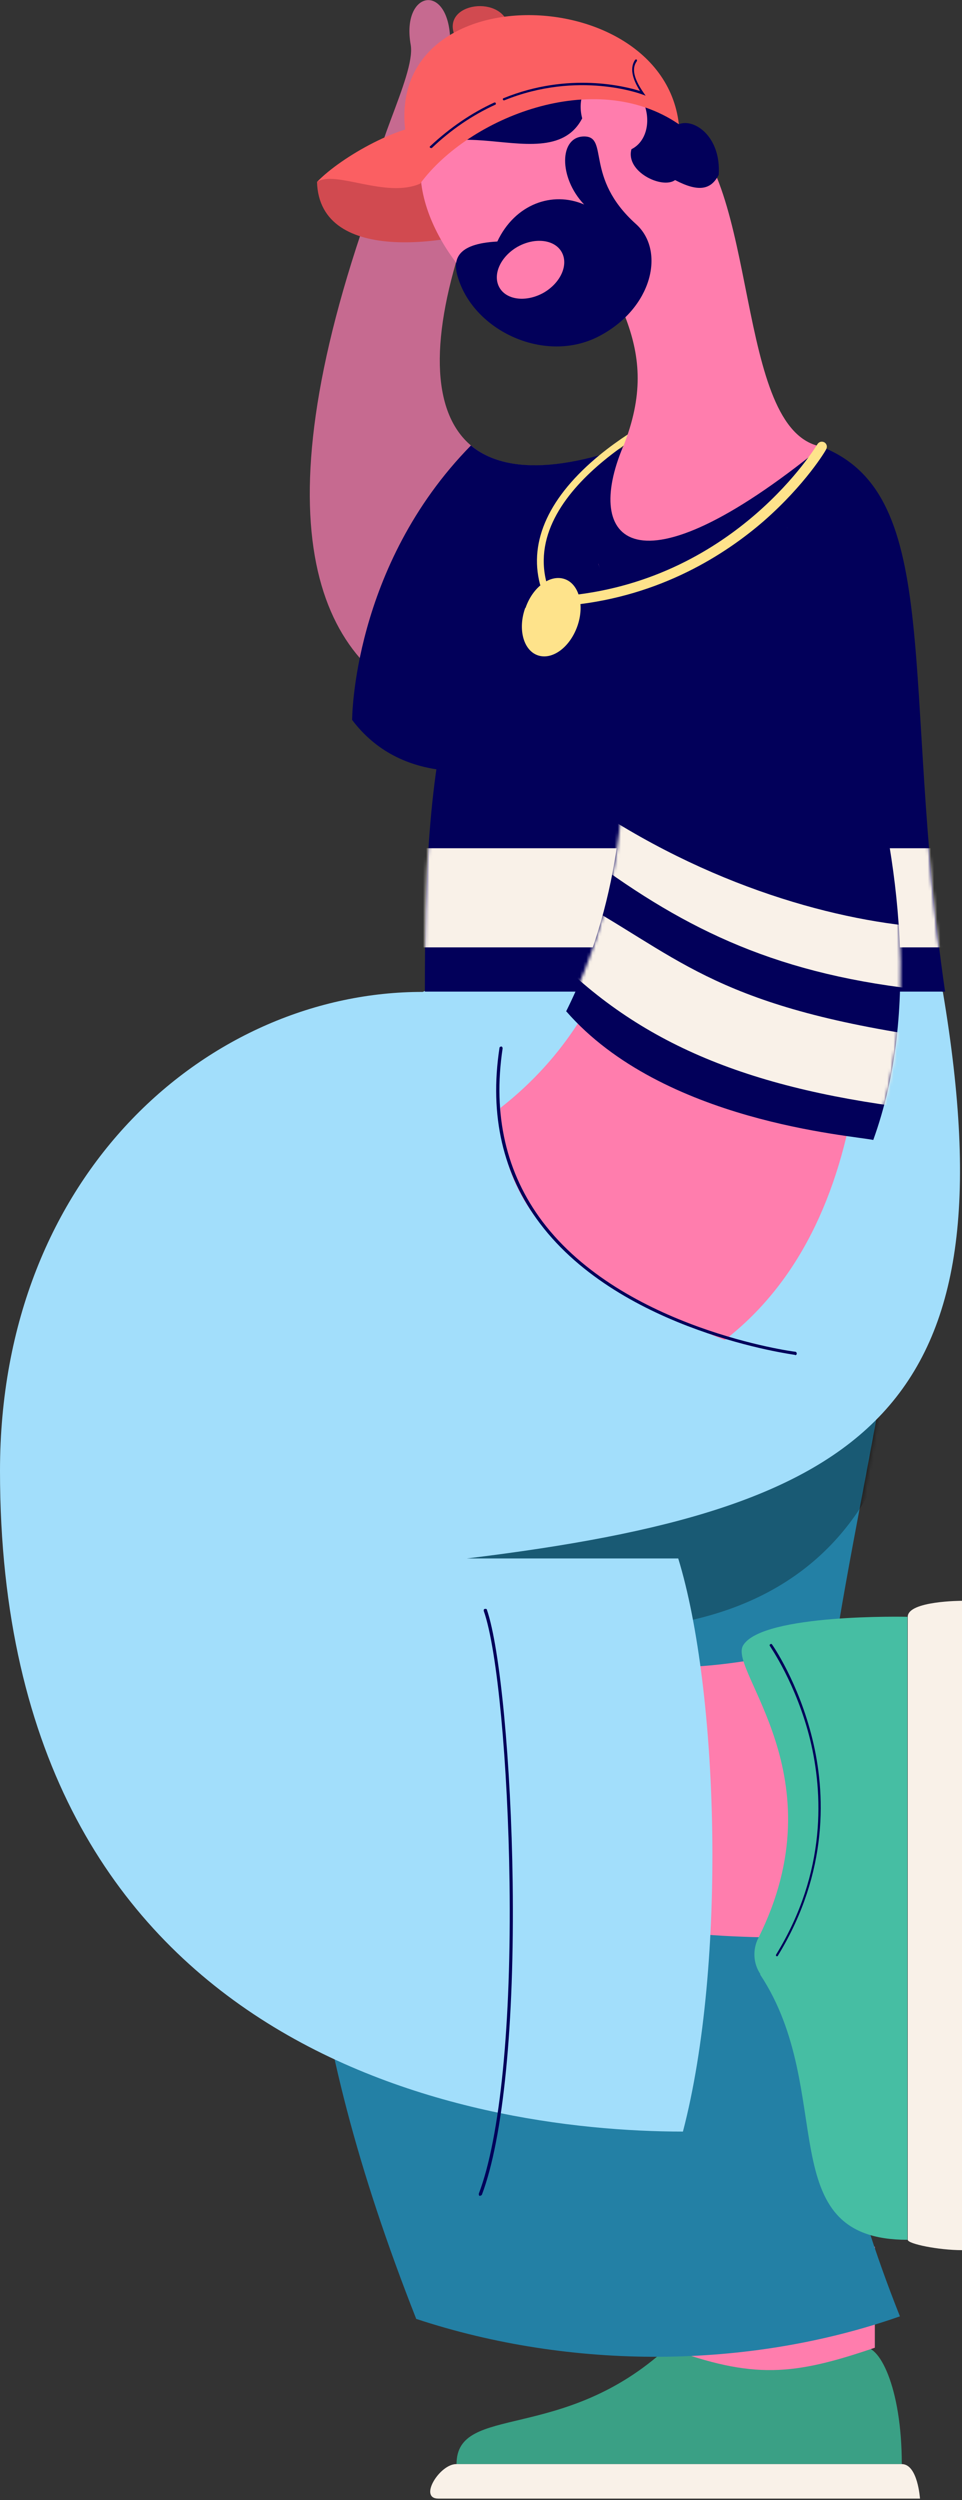 <?xml version="1.0" encoding="UTF-8"?>
<svg id="Layer_1" data-name="Layer 1" xmlns="http://www.w3.org/2000/svg" xmlns:xlink="http://www.w3.org/1999/xlink" version="1.1" viewBox="0 0 306.8 797">
  <rect x="0" y="0" width="306.8" height="797" fill="#333333" stroke="none"/>
  <defs>
    <style>
      .cls-1 {
        fill: #f9f1e8;
      }

      .cls-1, .cls-2, .cls-3, .cls-4, .cls-5, .cls-6, .cls-7, .cls-8, .cls-9, .cls-10, .cls-11, .cls-12, .cls-13, .cls-14 {
        stroke-width: 0px;
      }

      .cls-15 {
        clip-path: url(#clippath);
      }

      .cls-2 {
        fill: none;
      }

      .cls-3 {
        fill: #fb5f62;
      }

      .cls-16 {
        mask: url(#mask);
      }

      .cls-4 {
        fill: #fee38b;
      }

      .cls-5 {
        fill: #d14a50;
      }

      .cls-6 {
        fill: #3aa085;
      }

      .cls-7 {
        fill: #000;
      }

      .cls-8 {
        fill: #02005a;
      }

      .cls-9 {
        fill: #2380a5;
      }

      .cls-10 {
        fill: #46bea3;
      }

      .cls-17 {
        opacity: .3;
      }

      .cls-11 {
        fill: #ff7dad;
      }

      .cls-12 {
        fill: #a2defb;
      }

      .cls-13 {
        fill: #fff;
      }

      .cls-18 {
        mask: url(#mask-3);
      }

      .cls-19 {
        mask: url(#mask-2);
      }

      .cls-20 {
        mask: url(#mask-1);
      }

      .cls-14 {
        fill: #c66a90;
      }
    </style>
    <clipPath id="clippath">
      <rect class="cls-2" width="329.4" height="796.5"/>
    </clipPath>
    <mask id="mask" x="78.1" y="316.1" width="215.5" height="438.7" maskUnits="userSpaceOnUse">
      <g id="mask0_114_338" data-name="mask0 114 338">
        <path class="cls-13" d="M293.7,316.1c0,169.1-70.7,260.8-5.1,425.9-48.1,16.9-104.7,17.1-154.3.8-75.5-191.4-11.7-262.2,24.2-426.6h135.1Z"/>
      </g>
    </mask>
    <mask id="mask-1" x="78.1" y="403.6" width="212.7" height="116.9" maskUnits="userSpaceOnUse">
      <g id="mask1_114_338" data-name="mask1 114 338">
        <path class="cls-13" d="M78.1,403.6h212.7v116.8H78.1v-116.8Z"/>
      </g>
    </mask>
    <mask id="mask-2" x="112.4" y="142.5" width="217" height="173.6" maskUnits="userSpaceOnUse">
      <g id="mask2_114_338" data-name="mask2 114 338">
        <path class="cls-13" d="M262.1,142.5c39.2,15.6,25,75.9,39.2,173.6h-165.9c0-69.4,3.8-135.4,63.3-173.6h63.4Z"/>
      </g>
    </mask>
    <mask id="mask-3" x="180.5" y="168" width="128.1" height="195.4" maskUnits="userSpaceOnUse">
      <g id="mask3_114_338" data-name="mask3 114 338">
        <path class="cls-13" d="M278.5,363.5c-6.9-1.5-67.1-5.7-97.9-41,34-67.9,10.5-141.8,10.3-142.9l60.2-11.6c.3,1.2,57.3,113,27.5,195.4"/>
      </g>
    </mask>
  </defs>
  <g class="cls-15">
    <g>
      <path class="cls-6" d="M212.8,748.4c-33.3,30.6-67.2,17.7-67.2,37.1h142c0-24.4-7.3-39-12.8-37.1h-61.9Z"/>
      <path class="cls-11" d="M212.8,748.4c27.5,10.1,40.1,8.9,66.2,0v-32.2l-69.8-1.2,3.6,33.4Z"/>
      <path class="cls-1" d="M145.5,785.5c-5.3,0-12.1,11-5.7,11h153.6s-.7-11-5.8-11h-142Z"/>
      <path class="cls-9" d="M132.7,739.2c49.6,16.4,106.1,16.1,154.3-.8-65.6-165,6.6-253.1,6.6-422.3h-135.1c-35.9,164.5-101.3,231.6-25.8,423Z"/>
      <g class="cls-16">
        <g class="cls-17">
          <g class="cls-20">
            <path class="cls-7" d="M290,403.6c-2.9,1.9-211.9,76.3-211.9,76.3,0,0,51.6,54.2,138.8,37.3,87.3-16.9,73.1-113.6,73.1-113.6"/>
          </g>
        </g>
      </g>
      <path class="cls-11" d="M184.3,602c17.2,18.3,52.9,14.6,88.2,16.4v-96.4c-31.1,7.9-60.7,14-88.2,5.1v74.9h0Z"/>
      <path class="cls-10" d="M242.4,629.4c24.8,37.4,3,84.6,47,84.6v-198.6s-46.2-1.1-52.4,9.1c-4.9,8,30.7,41.8,4.8,93.4-1.8,3.6-1.6,8,.7,11.4"/>
      <path class="cls-1" d="M289.5,714c0,1.3,9.8,3.3,17.3,3.3v-207s-17.3,0-17.3,5.1v198.6Z"/>
      <path class="cls-8" d="M247.8,623.6c.1,0,.3,0,.3-.2,16.4-26.8,15.1-52.3,11-69-4.4-18.1-12.8-30.1-12.9-30.2-.1-.2-.4-.2-.6,0-.2.1-.2.4,0,.6,0,.1,8.4,12,12.8,29.9,4,16.6,5.4,41.9-10.9,68.4-.1.2,0,.4.1.5,0,0,.1,0,.2,0h0Z"/>
      <path class="cls-14" d="M143.6,13.7c0-19.7-15.8-16.9-12.6.7,1.6,10-14.6,37.3-11.7,47.6,0,0,88.9-11.4,24.3-48.3Z"/>
      <path class="cls-5" d="M146.4,13.8c-8.4-12,11.9-16.1,15.5-6.6-2.7-1.1-11.1,1.7-15.5,6.6Z"/>
      <path class="cls-14" d="M248.6,201.8l-32.2-66c-75.6,34.4-90.8-5.6-63.6-73.3l-30.7-7.7c-82,216.8,74.7,186.1,126.6,147.1"/>
      <path class="cls-8" d="M150.3,142.1c11.5,9.5,33,8.7,66-6.4l32.2,66c-32.4,24.4-105.7,68.1-136.2,27.8,0,0,0-48.9,37.9-87.5"/>
      <path class="cls-5" d="M141.4,37.7c-12,3.7-32.1,13.2-40.3,20.3.8,26.9,44,20.1,63.1,12.3l-22.8-32.6Z"/>
      <path class="cls-12" d="M217.8,679.5c14-53.5,11.4-140.7-1.5-182.7h-67.4c128.5-15.6,174.2-47.5,151.8-180.6-51.4-24.6-111.8-23.3-165.9,0C67.3,316.1,0,373.6,0,468.9,0,653.7,148.9,679.5,217.8,679.5"/>
      <path class="cls-8" d="M135.5,316.1h165.9c-14.2-97.7,0-158.1-39.2-173.6h-63.4c-59.5,38.2-63.3,104.3-63.3,173.6Z"/>
      <g class="cls-19">
        <path class="cls-1" d="M112.4,270.4h217v31.6H112.4v-31.6Z"/>
      </g>
      <path class="cls-11" d="M170.6,449.3c172.2-16.7,80.8-279.4,80.4-281.2l-60.2,11.6c.3,1.3,52.5,136.6-55.3,188.3l35.1,81.4Z"/>
      <path class="cls-8" d="M180.5,322.5c34-67.9,10.5-141.8,10.3-142.9l60.2-11.6c.3,1.2,57.3,113,27.5,195.4-6.9-1.5-67.1-5.7-97.9-41"/>
      <path class="cls-12" d="M243.3,431.8c-47.8-17.3-92-40.9-82.4-90.6,0,0-108.9,62.4-45.7,122.1,51.1,48.3,128.1-31.5,128.1-31.5"/>
      <path class="cls-8" d="M153.2,699.9c.2,0,.4-.1.5-.3,6.8-18,10.4-54.3,9.8-99.5-.5-38.1-4-74.6-8.2-86.9,0-.3-.4-.4-.7-.3-.3,0-.4.4-.3.7,4.3,12.2,7.7,48.6,8.2,86.6.6,45.1-3,81.2-9.8,99.1,0,.3,0,.6.3.7,0,0,.1,0,.2,0h0Z"/>
      <path class="cls-8" d="M253.6,432c.3,0,.5-.2.5-.5,0-.3-.2-.6-.5-.6-.5,0-54.8-7.3-80.6-41.5-11.6-15.4-15.9-34-12.7-55.2,0-.3-.2-.6-.4-.6-.3,0-.6.2-.6.4-3.3,21.6,1.1,40.4,12.9,56,26.1,34.6,80.8,41.8,81.3,41.9h0Z"/>
      <path class="cls-4" d="M167.5,193.8c-2.4,6.7-.6,13.5,4,15.1,4.6,1.6,10.2-2.5,12.6-9.2,2.4-6.7.6-13.5-4-15.1-4.6-1.6-10.2,2.5-12.5,9.2Z"/>
      <path class="cls-4" d="M173.2,187c0,0,.2,0,.3,0,.6-.1.9-.7.8-1.3-8.2-31.4,42.8-54.3,43.3-54.5.5-.2.8-.9.5-1.4-.2-.5-.9-.8-1.4-.5-.1,0-13.4,5.9-25.4,15.7-16.1,13.2-22.7,27.4-19.1,41.2.1.5.6.8,1,.8h0Z"/>
      <path class="cls-11" d="M198.7,142.4c-12.6,29.9,3.3,48.9,63.4,0-28.3-4.8-19.5-86.2-45.7-102.7l-35.8,21.4c14,33.6,31.2,48.6,18.1,81.4Z"/>
      <path class="cls-11" d="M134.1,54.4c0,22.7,25,51.2,47.8,51.2s34.6-28.4,34.6-51.2c0-54.4-82.3-54.3-82.3,0Z"/>
      <path class="cls-8" d="M229.1,55.9c-2.4,4.6-6.4,5.4-13.8,1.5-4.1,3-16-2.7-13.9-9.9,1.8-6.1-11.2-18.5-12.9-24.3-.3,42.1-42.2,8.8-55.2,27.9l6.1-21.4,43.7-15.4c7.2,2.5,25.8,20.8,33.4,25.3,4.9-2,13.6,4,12.7,16.3"/>
      <path class="cls-11" d="M186.8,40.7c3.1,6.2,9.7,9.3,14.7,6.8,4.9-2.5,6.4-9.6,3.3-15.8-3.1-6.2-9.7-9.3-14.7-6.8-4.9,2.5-6.4,9.6-3.3,15.8Z"/>
      <path class="cls-3" d="M134.1,58.5C104.7-8.4,210.8-10.5,216.5,39.6c-27-18.4-67-2-82.4,18.8Z"/>
      <path class="cls-4" d="M182,192.9c0,0,.1,0,.2,0,28.7-2.9,49.3-16.3,61.5-26.9,13.2-11.6,19.6-22.3,19.8-22.8.4-.8.2-1.7-.6-2.2-.8-.4-1.7-.2-2.2.6-.3.4-25.6,42.7-78.9,48.2-.9,0-1.5.9-1.4,1.7,0,.8.8,1.4,1.6,1.4Z"/>
      <path class="cls-3" d="M139.4,39.7c-10.7-.9-30.5,10.2-38.3,18.3,5.8-3.9,22,5.4,33,.5l5.3-18.8Z"/>
      <path class="cls-8" d="M158.6,77c5.6-11.9,17.5-16.2,27.7-11.8-8.2-8.6-8-21.7,0-21.7s0,13.1,16.5,27.9c9.5,8.5,5.3,26.9-11.8,35.8-17.1,8.9-39.7-1.6-44.9-18.6-1.9-5.8-.5-10.9,12.4-11.6"/>
      <path class="cls-11" d="M159.3,91.7c2.3,4,8.6,4.7,14.1,1.6,5.5-3.2,8-9,5.7-13-2.3-4-8.6-4.7-14.1-1.6-5.5,3.2-8,9-5.7,13Z"/>
      <g class="cls-18">
        <g>
          <path class="cls-1" d="M180.5,308.6c29.6,27.9,67.1,41.1,125.9,46.4l2.2-22.7c-76.4-9.5-89.1-24.9-121.7-43.6l-6.3,19.9Z"/>
          <path class="cls-1" d="M190.7,275.6c31.3,22.7,61.2,36.4,110.1,40.6l-1.2-20.3c-27.8-1.2-69.7-11.4-110.5-38.4l1.5,18.1h0Z"/>
        </g>
      </g>
      <path class="cls-8" d="M137.4,47.2c0,0,.2,0,.3,0,6.2-5.9,13-10.5,20.2-13.8.2,0,.3-.3.2-.5,0-.2-.3-.3-.5-.2-7.2,3.3-14.1,8-20.4,13.9-.2.1-.2.4,0,.5,0,0,.2.1.3.1h0Z"/>
      <path class="cls-8" d="M160.7,32s0,0,.1,0c23.6-9.6,43.8-2,44-1.9l1.1.4-.7-1c-3.1-4.5-3.8-7.7-2.1-10,.1-.2,0-.4,0-.5-.2-.1-.4,0-.5,0-1.7,2.4-1.2,5.7,1.5,10-4.5-1.4-22.7-6.2-43.5,2.3-.2,0-.3.3-.2.5,0,.1.2.2.4.2h0Z"/>
    </g>
  </g>
</svg>